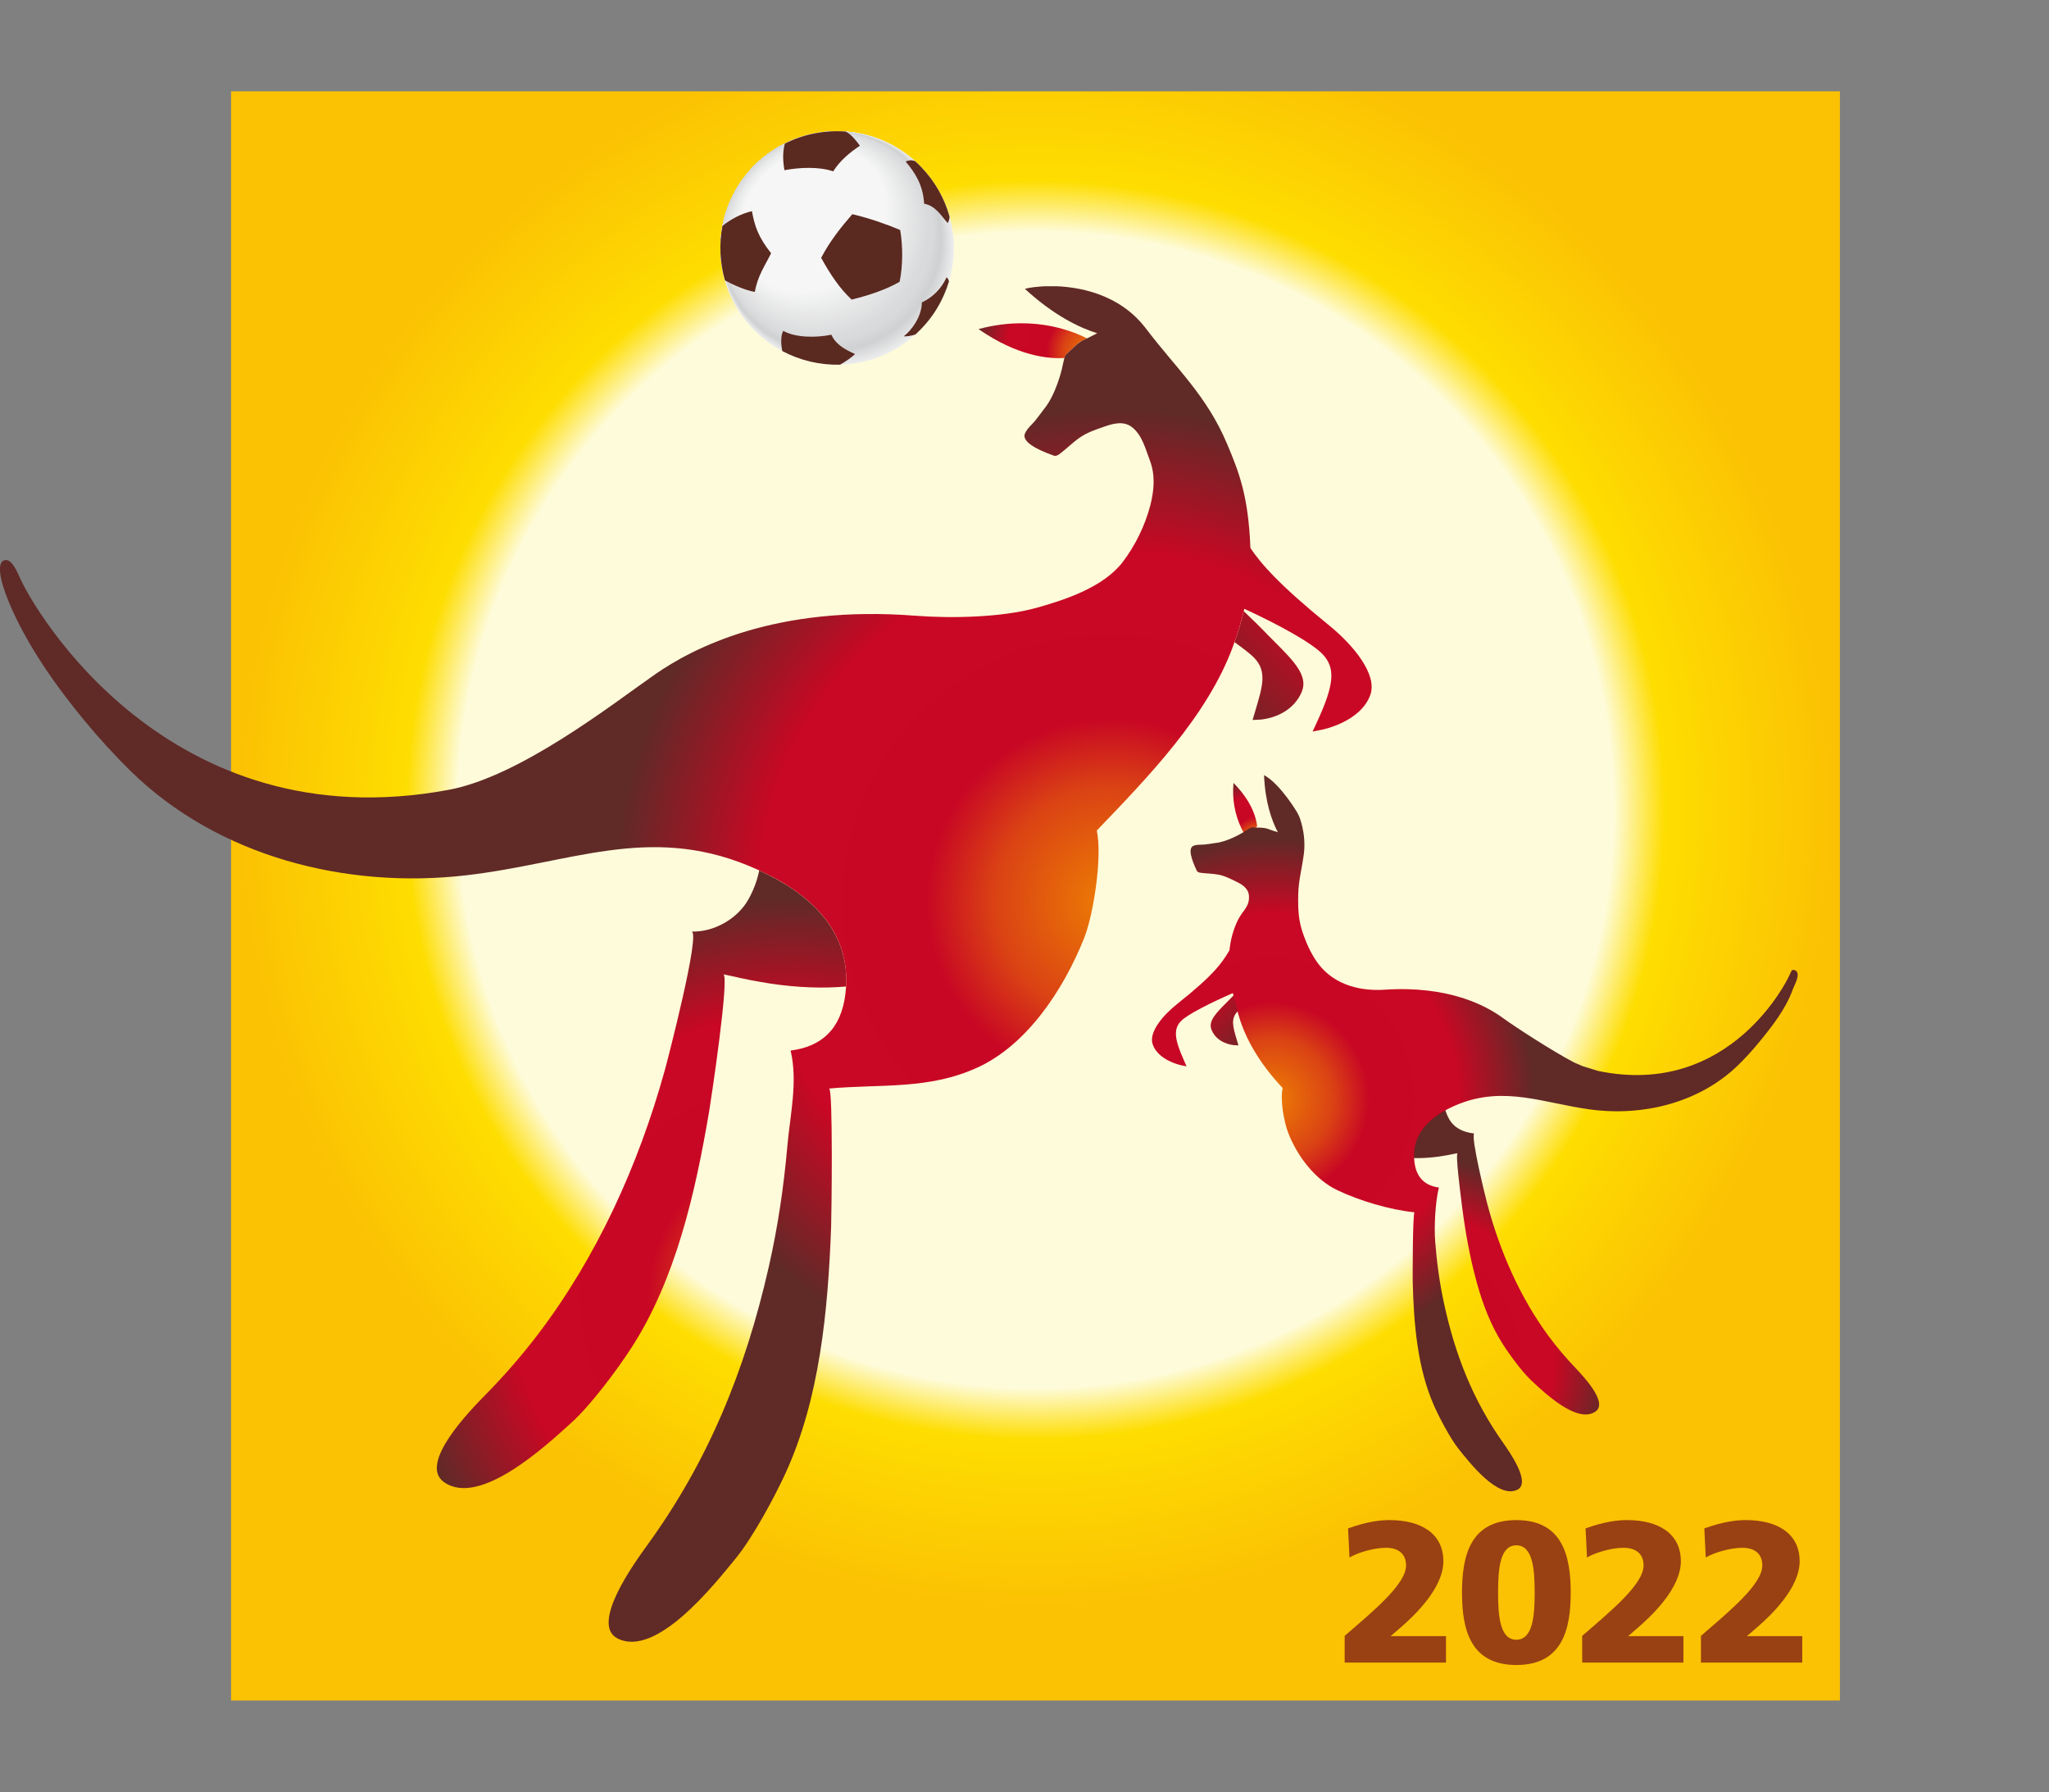 <?xml version="1.0" encoding="UTF-8" standalone="no"?>
<!-- Created with Inkscape (http://www.inkscape.org/) -->

<svg
   xmlns:dc="http://purl.org/dc/elements/1.1/"
   xmlns:cc="http://creativecommons.org/ns#"
   xmlns:rdf="http://www.w3.org/1999/02/22-rdf-syntax-ns#"
   xmlns:svg="http://www.w3.org/2000/svg"
   xmlns="http://www.w3.org/2000/svg"
   xmlns:xlink="http://www.w3.org/1999/xlink"
   xmlns:sodipodi="http://sodipodi.sourceforge.net/DTD/sodipodi-0.dtd"
   xmlns:inkscape="http://www.inkscape.org/namespaces/inkscape"
   version="1.1"
   width="300"
   height="262.32"
   viewBox="0 0 300 262.32"
   id="Layer_1"
   xml:space="preserve"
   sodipodi:docname="Australia 2022 FIFA world cup bid logo.svg"
   inkscape:version="0.92.3 (2405546, 2018-03-11)"><rect x="0" y="0" width="300" height="262.32" fill="#808080" stroke="none"/><sodipodi:namedview
   pagecolor="#ffffff"
   bordercolor="#666666"
   borderopacity="1"
   objecttolerance="10"
   gridtolerance="10"
   guidetolerance="10"
   inkscape:pageopacity="0"
   inkscape:pageshadow="2"
   inkscape:window-width="1920"
   inkscape:window-height="1001"
   id="namedview433"
   showgrid="false"
   inkscape:snap-nodes="false"
   inkscape:zoom="0.78452238"
   inkscape:cx="314.8605"
   inkscape:cy="6.1392099"
   inkscape:window-x="-9"
   inkscape:window-y="-9"
   inkscape:window-maximized="1"
   inkscape:current-layer="Layer_1"
   fit-margin-top="0"
   fit-margin-left="0"
   fit-margin-right="0"
   fit-margin-bottom="0" /><defs
   id="defs775"><linearGradient
     inkscape:collect="always"
     id="linearGradient1094"><stop
       style="stop-color:#fefbda;stop-opacity:1;"
       offset="0"
       id="stop1090" /><stop
       id="stop1098"
       offset="0.721"
       style="stop-color:#fefbda;stop-opacity:1" /><stop
       style="stop-color:#fedd01;stop-opacity:1"
       offset="0.785"
       id="stop1100" /><stop
       style="stop-color:#fbc103;stop-opacity:1"
       offset="1"
       id="stop1092" /></linearGradient><linearGradient
     inkscape:collect="always"
     id="linearGradient2510"><stop
       style="stop-color:#ed7e04;stop-opacity:1;"
       offset="0"
       id="stop2506" /><stop
       id="stop2534"
       offset="0.168"
       style="stop-color:#da4214;stop-opacity:1;" /><stop
       id="stop2514"
       offset="0.267"
       style="stop-color:#c80724;stop-opacity:1" /><stop
       style="stop-color:#c80824;stop-opacity:1"
       offset="0.512"
       id="stop2536" /><stop
       id="stop2538"
       offset="0.717"
       style="stop-color:#602a27;stop-opacity:1" /><stop
       style="stop-color:#602a27;stop-opacity:1"
       offset="1"
       id="stop2508" /></linearGradient><defs
     id="defs479">
			<path
   inkscape:connector-curvature="0"
   d="m 96.954,754.004 c 0.272,0.03 0.579,0.026 0.929,-0.021 0.148,-0.022 0.3,-0.048 0.456,-0.082 l 0.034,-0.006 c -0.062,0.014 0.075,1.058 0.084,1.138 0.089,0.754 0.215,1.513 0.42,2.246 0.15,0.539 0.351,1.066 0.65,1.544 0.185,0.293 0.523,0.758 0.771,0.985 0.325,0.303 1.183,1.124 1.655,0.796 0.342,-0.236 -0.343,-0.945 -0.527,-1.14 -0.242,-0.253 -0.47,-0.522 -0.683,-0.808 -0.742,-1.003 -1.274,-2.204 -1.605,-3.463 -0.036,-0.135 -0.423,-1.69 -0.337,-1.81 -0.294,-0.032 -0.525,-0.148 -0.656,-0.387 -0.064,-0.118 -0.106,-0.241 -0.127,-0.367 -0.574,0.249 -1.102,0.669 -1.064,1.375"
   id="SVGID_25_" />
		</defs><defs
     id="defs593">
			<path
   inkscape:connector-curvature="0"
   d="m 93.057,744.056 c 0.032,0.703 0.199,1.173 0.359,1.475 -0.045,-0.015 -0.089,-0.027 -0.134,-0.042 -0.059,-0.02 -0.117,-0.046 -0.178,-0.06 -0.008,-0.003 -0.015,-0.004 -0.022,-0.004 -0.084,-0.015 -0.17,-0.013 -0.256,-0.017 -0.048,-0.004 -0.091,-0.01 -0.138,0.017 -0.059,0.033 -0.117,0.073 -0.174,0.11 -0.006,0.003 -0.392,0.244 -0.73,0.278 -0.083,0.013 -0.168,0.025 -0.253,0.036 -0.085,0.012 -0.26,-0.008 -0.335,0.052 -0.136,0.108 0.064,0.521 0.117,0.635 0.019,0.039 0.094,0.048 0.094,0.048 0.154,0.021 0.313,0.019 0.465,0.049 0.162,0.029 0.305,0.104 0.447,0.173 0.151,0.071 0.326,0.171 0.345,0.364 0.027,0.285 -0.153,0.389 -0.271,0.614 -0.138,0.268 -0.207,0.549 -0.234,0.815 -0.008,0.014 -0.016,0.025 -0.024,0.038 -0.174,0.283 -0.354,0.577 -1.337,1.356 -0.361,0.287 -0.743,0.732 -0.632,1.046 0.142,0.41 0.7,0.532 0.724,0.54 l 0.156,0.031 -0.065,-0.146 c -0.259,-0.575 -0.277,-0.827 -0.077,-1.033 0.173,-0.174 0.766,-0.471 1.343,-0.723 0.038,0.152 0.072,0.244 0.072,0.244 0.151,0.841 0.632,1.592 1.222,2.222 -0.072,0.31 0.036,0.88 0.142,1.157 0.243,0.628 0.712,1.228 1.284,1.497 0.574,0.271 1.332,0.502 2,0.572 -0.051,-0.007 -0.051,1.639 -0.049,1.798 0.028,1.1 0.121,2.248 0.558,3.231 0.145,0.324 0.419,0.842 0.631,1.11 0.283,0.353 1.022,1.312 1.529,1.063 0.366,-0.18 -0.215,-0.996 -0.372,-1.221 -0.774,-1.094 -1.246,-2.273 -1.54,-3.65 -0.11,-0.517 -0.182,-1.043 -0.222,-1.573 -0.031,-0.401 0.005,-1.039 0.096,-1.402 -0.361,-0.049 -0.591,-0.257 -0.637,-0.678 -0.086,-0.797 0.531,-1.244 1.164,-1.494 1.188,-0.467 2.204,-0.018 3.395,0.144 1.375,0.188 2.848,-0.169 3.859,-1.159 0.19,-0.186 0.37,-0.385 0.537,-0.589 0.334,-0.405 0.696,-0.868 0.874,-1.373 0.039,-0.106 0.22,-0.407 0.063,-0.489 -0.022,-0.013 -0.082,-0.021 -0.097,0.009 l -0.081,0.171 c 0,0 -1.487,3.155 -4.946,2.43 l -0.402,-0.125 -0.228,-0.099 c -0.567,-0.299 -1.53,-0.924 -1.846,-1.155 -0.437,-0.319 -1.409,-0.839 -3.065,-0.729 -0.708,0.046 -1.4,-0.164 -1.798,-0.781 -0.088,-0.138 -0.168,-0.288 -0.232,-0.445 -0.197,-0.47 -0.223,-0.728 -0.213,-1.255 0.007,-0.349 0.102,-0.697 0.146,-1.044 0.068,-0.534 -0.124,-0.982 -0.124,-0.982 l -0.052,-0.1 c 0,0 -0.428,-0.726 -0.853,-0.963"
   id="SVGID_49_" />
		</defs><defs
     id="defs631">
			<path
   inkscape:connector-curvature="0"
   d="m 79.665,747.278 c -0.294,0.52 -0.918,0.853 -1.476,0.831 0.245,0.01 -0.616,3.316 -0.689,3.585 -0.691,2.5 -1.784,4.88 -3.285,6.856 -0.429,0.564 -0.892,1.096 -1.38,1.591 -0.374,0.383 -1.752,1.778 -1.076,2.262 0.929,0.663 2.66,-0.953 3.315,-1.545 0.497,-0.45 1.183,-1.365 1.559,-1.948 1.143,-1.772 1.651,-3.989 2.014,-6.131 0.052,-0.312 0.535,-3.52 0.368,-3.56 0.042,0.008 0.084,0.02 0.126,0.028 l 0.073,0.015 c 0.343,0.08 0.675,0.144 1.005,0.196 0.742,0.112 1.4,0.13 1.985,0.079 0.088,-1.521 -1.025,-2.449 -2.256,-3.014 -0.054,0.26 -0.146,0.512 -0.283,0.755"
   id="SVGID_57_" />
		</defs><defs
     id="defs669">
			<path
   inkscape:connector-curvature="0"
   d="m 92.291,740.596 c 0.196,0.143 0.405,0.297 0.512,0.409 0.336,0.349 0.218,0.738 0.024,1.384 l -0.015,0.052 -0.053,0.176 0.182,-0.009 0.028,-10e-4 c 0.133,-0.012 0.807,-0.102 1.068,-0.723 0.175,-0.416 -0.215,-0.805 -0.708,-1.3 -0.099,-0.097 -0.202,-0.202 -0.307,-0.312 -0.078,-0.08 -0.177,-0.177 -0.286,-0.281 -0.067,-0.064 -0.136,-0.131 -0.205,-0.199 -0.062,0.261 -0.143,0.528 -0.24,0.804"
   id="SVGID_65_" />
		</defs><defs
     id="defs707">
			<path
   inkscape:connector-curvature="0"
   d="m 85.642,732.468 c 1.005,0.696 1.8,0.777 2.23,0.75 0,-0.002 0.001,-0.003 0.001,-0.005 0.02,-0.077 0.071,-0.115 0.123,-0.16 0.094,-0.082 0.178,-0.175 0.279,-0.245 0.01,-0.007 0.018,-0.012 0.026,-0.016 0.05,-0.033 0.104,-0.057 0.158,-0.083 -0.273,-0.14 -0.877,-0.392 -1.702,-0.392 -0.337,0 -0.711,0.042 -1.115,0.151"
   id="SVGID_73_" />
		</defs><defs
     id="defs745">
			<path
   inkscape:connector-curvature="0"
   d="m 86.846,731.423 c 0.752,0.688 1.406,1.005 1.878,1.153 -0.059,0.031 -0.119,0.062 -0.178,0.091 -0.08,0.043 -0.168,0.074 -0.245,0.125 -0.008,0.004 -0.016,0.009 -0.026,0.016 -0.101,0.07 -0.185,0.163 -0.279,0.245 -0.052,0.045 -0.103,0.083 -0.123,0.16 -0.025,0.093 -0.043,0.195 -0.065,0.289 -0.003,0.009 -0.149,0.651 -0.457,1.033 -0.076,0.098 -0.148,0.198 -0.225,0.295 -0.075,0.1 -0.274,0.259 -0.289,0.396 -0.028,0.25 0.6,0.469 0.768,0.53 0.06,0.021 0.147,-0.048 0.147,-0.048 0.178,-0.135 0.34,-0.3 0.524,-0.426 0.194,-0.133 0.415,-0.207 0.633,-0.281 0.229,-0.082 0.51,-0.159 0.729,0.021 0.256,0.21 0.334,0.539 0.457,0.865 0.143,0.378 0.107,0.78 0.006,1.167 -0.137,0.519 -0.388,1.033 -0.713,1.461 -0.499,0.654 -1.499,0.984 -2.24,1.19 -0.9,0.251 -2.215,0.277 -3.135,0.206 -3.648,-0.287 -5.798,0.844 -6.774,1.524 -1.135,0.794 -3.506,2.651 -5.353,2.995 -7.282,1.358 -10.784,-4.671 -11.155,-5.542 -0.178,-0.418 -0.306,-0.438 -0.38,-0.42 -0.195,0.046 -0.15,0.463 0.113,1.094 0.458,1.098 1.206,2.156 1.954,3.063 0.378,0.459 0.784,0.903 1.207,1.319 2.272,2.225 5.601,3.067 8.717,2.705 2.703,-0.314 4.715,-1.317 7.318,-0.252 1.39,0.568 2.737,1.572 2.527,3.324 -0.111,0.928 -0.628,1.379 -1.425,1.479 0.194,0.802 -0.014,1.682 -0.084,2.48 -0.092,1.056 -0.248,2.104 -0.48,3.126 -0.62,2.736 -1.591,5.078 -3.159,7.237 -0.318,0.442 -1.497,2.055 -0.768,2.422 1.001,0.506 2.497,-1.384 3.068,-2.082 0.43,-0.526 0.988,-1.551 1.283,-2.191 0.898,-1.949 1.112,-4.235 1.193,-6.423 0.011,-0.317 0.052,-3.593 -0.053,-3.583 1.335,-0.122 2.582,0.038 3.857,-0.547 1.265,-0.581 2.214,-1.979 2.766,-3.358 0.243,-0.608 0.477,-2.113 0.329,-2.794 1.317,-1.374 2.867,-2.961 3.536,-4.779 0.124,-0.339 0.222,-0.663 0.295,-0.978 0.842,0.388 1.734,0.868 2.032,1.178 0.342,0.36 0.307,0.792 -0.151,1.775 l -0.107,0.234 0.252,-0.05 c 0.041,-0.009 0.994,-0.208 1.245,-0.899 0.195,-0.532 -0.447,-1.3 -1.057,-1.797 -1.304,-1.059 -1.773,-1.6 -2.056,-2.019 -0.053,-1.365 -0.299,-1.972 -0.601,-2.692 -0.529,-1.265 -1.326,-1.97 -2.11,-3.004 -0.693,-0.915 -1.778,-1.104 -2.486,-1.104 -0.324,0.003 -0.568,0.043 -0.66,0.071"
   id="SVGID_81_" />
		</defs><radialGradient
     inkscape:collect="always"
     xlink:href="#linearGradient2510"
     id="radialGradient2512"
     cx="1.126"
     cy="12.175"
     fx="1.126"
     fy="12.175"
     r="17.927"
     gradientTransform="matrix(1,0,0,0.993,32.715,14.231)"
     gradientUnits="userSpaceOnUse" /><radialGradient
     inkscape:collect="always"
     xlink:href="#linearGradient2510"
     id="radialGradient2543"
     gradientUnits="userSpaceOnUse"
     gradientTransform="matrix(0.53,0,0,0.526,-38.626,25.051)"
     cx="1.126"
     cy="12.175"
     fx="1.126"
     fy="12.175"
     r="17.927" /><clipPath
     clipPathUnits="userSpaceOnUse"
     id="clipPath2549"><use
       xlink:href="#SVGID_81_"
       height="842"
       width="595.22"
       y="0"
       x="0"
       style="overflow:visible"
       id="use2551"
       transform="translate(-55.231,-721.006)" /></clipPath><radialGradient
     inkscape:collect="always"
     xlink:href="#linearGradient2510"
     id="radialGradient2556"
     gradientUnits="userSpaceOnUse"
     gradientTransform="matrix(0.801,-0.106,0.106,0.796,40.48,3.785)"
     cx="1.126"
     cy="12.175"
     fx="1.126"
     fy="12.175"
     r="17.927" /><clipPath
     clipPathUnits="userSpaceOnUse"
     id="clipPath2558"><use
       xlink:href="#SVGID_57_"
       height="842"
       width="595.22"
       y="0"
       x="0"
       style="overflow:visible"
       id="use2560"
       transform="rotate(-37.562,-1032.507,441.711)" /></clipPath><radialGradient
     inkscape:collect="always"
     xlink:href="#linearGradient2510"
     id="radialGradient2569"
     gradientUnits="userSpaceOnUse"
     gradientTransform="matrix(0.236,0,0,0.234,33.043,9.218)"
     cx="1.126"
     cy="12.175"
     fx="1.126"
     fy="12.175"
     r="17.927" /><clipPath
     clipPathUnits="userSpaceOnUse"
     id="clipPath2571"><use
       xlink:href="#SVGID_73_"
       height="842"
       width="595.22"
       y="0"
       x="0"
       style="overflow:visible"
       id="use2573"
       transform="translate(-55.231,-721.006)" /></clipPath><radialGradient
     inkscape:collect="always"
     xlink:href="#linearGradient2510"
     id="radialGradient1109"
     gradientUnits="userSpaceOnUse"
     gradientTransform="matrix(1,0,0,0.993,44.553,0.841)"
     cx="1.126"
     cy="12.175"
     fx="1.126"
     fy="12.175"
     r="17.927" /><clipPath
     clipPathUnits="userSpaceOnUse"
     id="clipPath1111"><use
       xlink:href="#SVGID_65_"
       height="842"
       width="595.22"
       y="0"
       x="0"
       style="overflow:visible"
       id="use1113"
       transform="translate(-55.231,-721.006)" /></clipPath><radialGradient
     inkscape:collect="always"
     xlink:href="#linearGradient2510"
     id="radialGradient1151"
     gradientUnits="userSpaceOnUse"
     gradientTransform="matrix(0.406,0,0,0.403,-9.994,50.774)"
     cx="1.126"
     cy="12.175"
     fx="1.126"
     fy="12.175"
     r="17.927" /><clipPath
     clipPathUnits="userSpaceOnUse"
     id="clipPath1153"><use
       xlink:href="#SVGID_49_"
       height="842"
       width="595.22"
       y="0"
       x="0"
       style="overflow:visible"
       id="use1155"
       transform="matrix(-1,0,0,1,55.231,-721.006)" /></clipPath><clipPath
     clipPathUnits="userSpaceOnUse"
     id="clipPath1106"><use
       xlink:href="#SVGID_25_"
       height="842"
       width="595.22"
       y="0"
       x="0"
       style="overflow:visible"
       id="use1108"
       transform="matrix(-0.79,0.613,0.613,0.79,-398.137,-603.645)" /></clipPath><radialGradient
     inkscape:collect="always"
     xlink:href="#linearGradient2510"
     id="radialGradient1084"
     gradientUnits="userSpaceOnUse"
     gradientTransform="matrix(1,0,0,0.993,44.553,0.841)"
     cx="1.126"
     cy="12.175"
     fx="1.126"
     fy="12.175"
     r="17.927" /><radialGradient
     inkscape:collect="always"
     xlink:href="#linearGradient2510"
     id="radialGradient1086"
     gradientUnits="userSpaceOnUse"
     gradientTransform="matrix(0.236,0,0,0.234,33.043,9.218)"
     cx="1.126"
     cy="12.175"
     fx="1.126"
     fy="12.175"
     r="17.927" /><radialGradient
     inkscape:collect="always"
     xlink:href="#linearGradient1094"
     id="radialGradient1096"
     cx="-15.163"
     cy="14.004"
     fx="-15.163"
     fy="14.004"
     r="20.89"
     gradientUnits="userSpaceOnUse"
     gradientTransform="matrix(0.996,0,0,0.996,46.996,9.999)" /><radialGradient
     inkscape:collect="always"
     xlink:href="#linearGradient1094"
     id="radialGradient1249"
     gradientUnits="userSpaceOnUse"
     gradientTransform="matrix(0.996,0,0,0.996,46.996,9.999)"
     cx="-15.163"
     cy="14.004"
     fx="-15.163"
     fy="14.004"
     r="20.89" /></defs>































































































































































































			
		
		
		
			
		
			
		
			
		
			
		<g
   id="g1247"
   transform="matrix(5.638,0,0,5.638,-28.192,-16.449)"><rect
     y="5.289"
     x="11.001"
     height="41.78"
     width="41.78"
     id="rect1088"
     style="opacity:1;fill:url(#radialGradient1249);fill-opacity:1;fill-rule:evenodd;stroke:none;stroke-width:2.137;stroke-linecap:square;stroke-linejoin:miter;stroke-miterlimit:4;stroke-dasharray:none;stroke-dashoffset:0;stroke-opacity:1" /><path
     style="fill:#994112"
     id="path209"
     d="m 39.92,45.391 c 0.74,-0.641 1.594,-1.338 1.594,-1.829 0,-0.321 -0.225,-0.458 -0.516,-0.458 -0.313,0 -0.73,0.12 -0.953,0.252 l -0.037,-0.755 c 0.521,-0.189 0.865,-0.216 1.078,-0.216 0.813,0 1.397,0.345 1.397,1.069 0,0.707 -0.766,1.421 -1.109,1.719 l -0.261,0.225 h 1.438 v 0.686 h -2.631"
     inkscape:connector-curvature="0" /><path
     style="fill:#994112"
     id="path211"
     d="m 42.967,44.267 c 0,-0.944 0.208,-1.882 1.411,-1.882 1.204,0 1.412,0.938 1.412,1.882 0,0.941 -0.208,1.88 -1.412,1.88 -1.203,0 -1.411,-0.938 -1.411,-1.88 m 1.887,0 c 0,-0.58 -0.039,-1.227 -0.476,-1.227 -0.437,0 -0.474,0.646 -0.474,1.227 0,0.576 0.037,1.224 0.474,1.224 0.437,0 0.476,-0.647 0.476,-1.224"
     inkscape:connector-curvature="0" /><path
     style="fill:#994112"
     id="path213"
     d="m 46.088,45.391 c 0.74,-0.641 1.594,-1.338 1.594,-1.829 0,-0.321 -0.225,-0.458 -0.515,-0.458 -0.313,0 -0.73,0.12 -0.954,0.252 l -0.037,-0.755 c 0.521,-0.189 0.865,-0.216 1.079,-0.216 0.812,0 1.395,0.345 1.395,1.069 0,0.707 -0.766,1.421 -1.109,1.719 l -0.26,0.225 h 1.436 v 0.686 h -2.629"
     inkscape:connector-curvature="0" /><path
     style="fill:#994112"
     id="path215"
     d="m 49.172,45.391 c 0.74,-0.641 1.594,-1.338 1.594,-1.829 0,-0.321 -0.224,-0.458 -0.516,-0.458 -0.312,0 -0.728,0.12 -0.953,0.252 l -0.037,-0.755 c 0.522,-0.189 0.865,-0.216 1.08,-0.216 0.811,0 1.395,0.345 1.395,1.069 0,0.707 -0.765,1.421 -1.109,1.719 l -0.261,0.225 h 1.438 v 0.686 h -2.631"
     inkscape:connector-curvature="0" /><g
     id="g2493"><path
       inkscape:connector-curvature="0"
       d="m 28.931,7.263 c 1.157,1.213 1.113,3.129 -0.099,4.284 -1.21,1.158 -3.128,1.114 -4.285,-0.099 -1.157,-1.211 -1.113,-3.126 0.099,-4.285 1.211,-1.156 3.13,-1.111 4.285,0.1"
       id="path219"
       style="fill:#eceded" /><path
       inkscape:connector-curvature="0"
       d="m 28.925,7.261 c 1.154,1.21 1.11,3.123 -0.1,4.277 -1.209,1.158 -3.125,1.115 -4.279,-0.097 -1.155,-1.208 -1.11,-3.121 0.1,-4.278 1.21,-1.155 3.126,-1.111 4.279,0.098"
       id="path221"
       style="fill:#ececed" /><path
       inkscape:connector-curvature="0"
       d="m 28.919,7.259 c 1.152,1.207 1.107,3.118 -0.102,4.271 -1.207,1.156 -3.12,1.114 -4.273,-0.095 -1.152,-1.206 -1.106,-3.116 0.102,-4.271 1.209,-1.154 3.123,-1.112 4.273,0.095"
       id="path223"
       style="fill:#ebebec" /><path
       inkscape:connector-curvature="0"
       d="m 28.912,7.257 c 1.15,1.205 1.104,3.113 -0.103,4.266 -1.206,1.154 -3.117,1.112 -4.267,-0.094 -1.15,-1.203 -1.103,-3.11 0.104,-4.266 1.207,-1.152 3.118,-1.11 4.266,0.094"
       id="path225"
       style="fill:#eaebeb" /><path
       inkscape:connector-curvature="0"
       d="m 28.906,7.255 c 1.148,1.203 1.101,3.108 -0.105,4.258 -1.204,1.154 -3.112,1.114 -4.26,-0.091 -1.148,-1.201 -1.101,-3.105 0.105,-4.259 1.207,-1.151 3.114,-1.11 4.26,0.092"
       id="path227"
       style="fill:#eaeaeb" /><path
       inkscape:connector-curvature="0"
       d="m 28.899,7.253 c 1.146,1.201 1.098,3.104 -0.106,4.252 -1.203,1.152 -3.108,1.112 -4.254,-0.089 -1.146,-1.2 -1.098,-3.101 0.106,-4.252 1.205,-1.15 3.11,-1.11 4.254,0.089"
       id="path229"
       style="fill:#e9e9ea" /><path
       inkscape:connector-curvature="0"
       d="m 28.893,7.251 c 1.143,1.199 1.095,3.097 -0.108,4.246 -1.202,1.151 -3.104,1.112 -4.247,-0.088 -1.144,-1.197 -1.095,-3.096 0.108,-4.246 1.203,-1.148 3.105,-1.109 4.247,0.088"
       id="path231"
       style="fill:#e8e9e9" /><path
       inkscape:connector-curvature="0"
       d="m 28.887,7.249 c 1.141,1.196 1.092,3.093 -0.11,4.239 -1.2,1.149 -3.099,1.112 -4.24,-0.085 -1.142,-1.195 -1.093,-3.091 0.109,-4.24 1.202,-1.147 3.101,-1.108 4.241,0.086"
       id="path233"
       style="fill:#e7e8e9" /><path
       inkscape:connector-curvature="0"
       d="m 28.88,7.247 c 1.139,1.194 1.089,3.087 -0.111,4.233 -1.199,1.148 -3.096,1.11 -4.235,-0.084 -1.139,-1.192 -1.089,-3.085 0.111,-4.233 1.201,-1.146 3.098,-1.108 4.235,0.084"
       id="path235"
       style="fill:#e7e7e8" /><path
       inkscape:connector-curvature="0"
       d="m 28.874,7.246 c 1.137,1.191 1.086,3.082 -0.113,4.226 -1.198,1.147 -3.091,1.111 -4.228,-0.081 -1.137,-1.19 -1.086,-3.08 0.113,-4.227 1.2,-1.146 3.093,-1.109 4.228,0.082"
       id="path237"
       style="fill:#e6e6e7" /><path
       inkscape:connector-curvature="0"
       d="m 28.868,7.244 c 1.135,1.189 1.084,3.076 -0.114,4.219 -1.197,1.147 -3.087,1.111 -4.222,-0.08 -1.135,-1.187 -1.084,-3.073 0.114,-4.22 1.199,-1.143 3.089,-1.107 4.222,0.081"
       id="path239"
       style="fill:#e5e6e7" /><path
       inkscape:connector-curvature="0"
       d="m 28.861,7.242 c 1.132,1.187 1.081,3.072 -0.116,4.213 -1.195,1.146 -3.083,1.11 -4.215,-0.078 -1.133,-1.186 -1.081,-3.069 0.116,-4.214 1.197,-1.142 3.084,-1.107 4.215,0.079"
       id="path241"
       style="fill:#e4e5e6" /><path
       inkscape:connector-curvature="0"
       d="m 28.855,7.24 c 1.13,1.185 1.078,3.065 -0.118,4.207 -1.193,1.143 -3.078,1.108 -4.209,-0.077 -1.13,-1.183 -1.078,-3.064 0.118,-4.207 1.195,-1.14 3.08,-1.107 4.209,0.077"
       id="path243"
       style="fill:#e4e4e5" /><path
       inkscape:connector-curvature="0"
       d="m 28.849,7.238 c 1.128,1.182 1.075,3.061 -0.119,4.2 -1.192,1.143 -3.074,1.108 -4.203,-0.074 -1.128,-1.181 -1.074,-3.06 0.119,-4.201 1.195,-1.139 3.077,-1.106 4.203,0.075"
       id="path245"
       style="fill:#e3e4e4" /><path
       inkscape:connector-curvature="0"
       d="m 28.842,7.236 c 1.126,1.18 1.072,3.056 -0.121,4.193 -1.191,1.142 -3.07,1.109 -4.196,-0.072 -1.126,-1.179 -1.072,-3.055 0.121,-4.194 1.193,-1.138 3.072,-1.106 4.196,0.073"
       id="path247"
       style="fill:#e2e3e4" /><path
       inkscape:connector-curvature="0"
       d="m 28.836,7.234 c 1.123,1.178 1.069,3.051 -0.122,4.188 -1.19,1.141 -3.066,1.108 -4.19,-0.07 -1.124,-1.177 -1.069,-3.05 0.122,-4.188 1.192,-1.138 3.068,-1.106 4.19,0.07"
       id="path249"
       style="fill:#e1e2e3" /><path
       inkscape:connector-curvature="0"
       d="m 28.83,7.232 c 1.121,1.176 1.066,3.046 -0.124,4.181 -1.188,1.139 -3.062,1.108 -4.183,-0.068 -1.122,-1.174 -1.067,-3.044 0.123,-4.182 1.191,-1.136 3.064,-1.105 4.184,0.069"
       id="path251"
       style="fill:#e1e1e2" /><path
       inkscape:connector-curvature="0"
       d="m 28.823,7.231 c 1.119,1.173 1.063,3.04 -0.125,4.174 -1.188,1.137 -3.058,1.106 -4.177,-0.067 -1.12,-1.172 -1.064,-3.039 0.125,-4.175 1.189,-1.134 3.059,-1.105 4.177,0.068"
       id="path253"
       style="fill:#e0e1e2" /><path
       inkscape:connector-curvature="0"
       d="m 28.817,7.229 c 1.117,1.17 1.06,3.034 -0.127,4.168 -1.186,1.136 -3.053,1.106 -4.171,-0.065 -1.117,-1.17 -1.06,-3.034 0.127,-4.169 1.188,-1.133 3.055,-1.104 4.171,0.066"
       id="path255"
       style="fill:#dfe0e1" /><path
       inkscape:connector-curvature="0"
       d="m 28.81,7.227 c 1.115,1.168 1.057,3.029 -0.128,4.16 -1.185,1.136 -3.05,1.107 -4.165,-0.063 -1.115,-1.167 -1.057,-3.028 0.128,-4.162 1.187,-1.131 3.052,-1.103 4.165,0.065"
       id="path257"
       style="fill:#dedfe0" /><path
       inkscape:connector-curvature="0"
       d="m 28.804,7.225 c 1.113,1.166 1.055,3.024 -0.13,4.154 -1.183,1.133 -3.045,1.106 -4.158,-0.061 -1.113,-1.165 -1.055,-3.023 0.13,-4.156 1.185,-1.13 3.047,-1.102 4.158,0.063"
       id="path259"
       style="fill:#dededf" /><path
       inkscape:connector-curvature="0"
       d="m 28.798,7.223 c 1.11,1.164 1.051,3.021 -0.132,4.149 -1.182,1.132 -3.041,1.105 -4.151,-0.06 -1.111,-1.162 -1.052,-3.019 0.131,-4.149 1.184,-1.129 3.043,-1.103 4.152,0.06"
       id="path261"
       style="fill:#dddedf" /><path
       inkscape:connector-curvature="0"
       d="m 28.791,7.221 c 1.108,1.162 1.049,3.016 -0.133,4.143 -1.181,1.131 -3.037,1.105 -4.145,-0.058 -1.109,-1.159 -1.049,-3.013 0.132,-4.142 1.183,-1.129 3.039,-1.103 4.146,0.057"
       id="path263"
       style="fill:#dcddde" /><path
       inkscape:connector-curvature="0"
       d="m 28.785,7.219 c 1.106,1.16 1.046,3.011 -0.135,4.137 -1.179,1.13 -3.033,1.104 -4.139,-0.057 -1.106,-1.156 -1.046,-3.007 0.135,-4.136 1.181,-1.127 3.034,-1.102 4.139,0.056"
       id="path265"
       style="fill:#dcdcdd" /><path
       inkscape:connector-curvature="0"
       d="m 28.779,7.218 c 1.104,1.156 1.043,3.004 -0.136,4.129 -1.178,1.129 -3.029,1.104 -4.133,-0.054 -1.104,-1.155 -1.043,-3.003 0.136,-4.13 1.18,-1.126 3.03,-1.102 4.133,0.055"
       id="path267"
       style="fill:#dbdcdd" /><path
       inkscape:connector-curvature="0"
       d="m 28.772,7.216 c 1.102,1.154 1.04,2.999 -0.138,4.122 -1.177,1.127 -3.025,1.104 -4.126,-0.052 -1.102,-1.153 -1.041,-2.997 0.138,-4.123 1.178,-1.124 3.025,-1.101 4.126,0.053"
       id="path269"
       style="fill:#dadbdc" /><path
       inkscape:connector-curvature="0"
       d="m 28.766,7.214 c 1.099,1.152 1.037,2.994 -0.139,4.116 -1.176,1.126 -3.021,1.104 -4.12,-0.05 -1.1,-1.151 -1.037,-2.992 0.139,-4.117 1.177,-1.123 3.022,-1.101 4.12,0.051"
       id="path271"
       style="fill:#d9dadb" /><path
       inkscape:connector-curvature="0"
       d="m 28.76,7.212 c 1.098,1.15 1.034,2.989 -0.141,4.11 -1.174,1.124 -3.016,1.103 -4.113,-0.049 -1.098,-1.148 -1.035,-2.987 0.14,-4.11 1.176,-1.122 3.018,-1.1 4.114,0.049"
       id="path273"
       style="fill:#d8d9da" /><path
       inkscape:connector-curvature="0"
       d="m 28.753,7.21 c 1.095,1.148 1.031,2.984 -0.143,4.104 -1.172,1.124 -3.012,1.103 -4.107,-0.046 -1.095,-1.146 -1.031,-2.982 0.143,-4.104 1.174,-1.122 3.013,-1.101 4.107,0.046"
       id="path275"
       style="fill:#d8d9da" /><path
       inkscape:connector-curvature="0"
       d="m 28.747,7.208 c 1.093,1.146 1.029,2.979 -0.144,4.097 -1.171,1.122 -3.008,1.103 -4.101,-0.045 -1.093,-1.143 -1.028,-2.976 0.144,-4.096 1.173,-1.12 3.009,-1.101 4.101,0.044"
       id="path277"
       style="fill:#d7d8d9" /><path
       inkscape:connector-curvature="0"
       d="m 28.741,7.206 c 1.091,1.144 1.025,2.974 -0.146,4.091 -1.17,1.121 -3.003,1.102 -4.094,-0.043 -1.091,-1.141 -1.026,-2.971 0.145,-4.091 1.172,-1.118 3.005,-1.099 4.095,0.043"
       id="path279"
       style="fill:#d6d7d8" /><path
       inkscape:connector-curvature="0"
       d="m 28.734,7.204 c 1.089,1.141 1.023,2.969 -0.147,4.084 -1.169,1.12 -3,1.103 -4.088,-0.04 -1.089,-1.14 -1.023,-2.966 0.147,-4.085 1.17,-1.117 3.001,-1.099 4.088,0.041"
       id="path281"
       style="fill:#d6d6d8" /><path
       inkscape:connector-curvature="0"
       d="m 28.728,7.203 c 1.086,1.138 1.02,2.962 -0.149,4.077 -1.167,1.119 -2.995,1.101 -4.081,-0.039 -1.087,-1.137 -1.02,-2.961 0.148,-4.077 1.169,-1.117 2.997,-1.099 4.082,0.039"
       id="path283"
       style="fill:#d5d6d7" /><path
       inkscape:connector-curvature="0"
       d="m 28.721,7.201 c 1.084,1.136 1.017,2.957 -0.15,4.071 -1.166,1.116 -2.991,1.1 -4.076,-0.037 -1.084,-1.135 -1.017,-2.956 0.151,-4.072 1.167,-1.115 2.992,-1.098 4.075,0.038"
       id="path285"
       style="fill:#d4d5d6" /><path
       inkscape:connector-curvature="0"
       d="m 28.715,7.199 c 1.082,1.133 1.014,2.953 -0.152,4.063 -1.165,1.116 -2.987,1.102 -4.068,-0.034 -1.083,-1.133 -1.015,-2.95 0.151,-4.065 1.166,-1.113 2.988,-1.097 4.069,0.036"
       id="path287"
       style="fill:#d3d4d5" /><path
       inkscape:connector-curvature="0"
       d="m 28.709,7.197 c 1.08,1.131 1.011,2.948 -0.154,4.058 -1.163,1.115 -2.982,1.101 -4.062,-0.033 -1.08,-1.13 -1.011,-2.945 0.153,-4.058 1.165,-1.113 2.984,-1.098 4.063,0.033"
       id="path289"
       style="fill:#d2d3d5" /><path
       inkscape:connector-curvature="0"
       d="m 28.702,7.195 c 1.077,1.129 1.008,2.941 -0.155,4.052 -1.162,1.113 -2.979,1.099 -4.056,-0.031 -1.078,-1.128 -1.009,-2.94 0.155,-4.053 1.163,-1.111 2.98,-1.097 4.056,0.032"
       id="path291"
       style="fill:#d2d3d4" /><path
       inkscape:connector-curvature="0"
       d="m 28.696,7.193 c 1.075,1.127 1.005,2.937 -0.157,4.045 -1.16,1.112 -2.974,1.099 -4.049,-0.029 -1.076,-1.125 -1.006,-2.936 0.156,-4.046 1.162,-1.11 2.976,-1.096 4.05,0.03"
       id="path293"
       style="fill:#d1d2d3" /><path
       inkscape:connector-curvature="0"
       d="m 28.69,7.191 c 1.073,1.125 1.002,2.932 -0.158,4.039 -1.16,1.11 -2.971,1.099 -4.043,-0.027 -1.074,-1.124 -1.003,-2.931 0.157,-4.039 1.161,-1.109 2.972,-1.097 4.044,0.027"
       id="path295"
       style="fill:#d0d1d3" /><path
       inkscape:connector-curvature="0"
       d="m 28.683,7.189 c 1.071,1.123 0.999,2.927 -0.16,4.032 -1.158,1.109 -2.966,1.099 -4.037,-0.025 -1.071,-1.121 -1,-2.925 0.16,-4.033 1.159,-1.107 2.967,-1.096 4.037,0.026"
       id="path297"
       style="fill:#cfd1d2" /><path
       inkscape:connector-curvature="0"
       d="m 28.673,7.188 c 1.065,1.116 0.991,2.913 -0.164,4.015 -1.155,1.107 -2.956,1.098 -4.02,-0.02 -1.066,-1.114 -0.992,-2.91 0.164,-4.016 1.156,-1.103 2.956,-1.094 4.02,0.021"
       id="path299"
       style="fill:#d0d1d3" /><path
       inkscape:connector-curvature="0"
       d="m 28.663,7.188 c 1.059,1.108 0.983,2.897 -0.169,3.997 -1.151,1.104 -2.944,1.097 -4.003,-0.015 -1.059,-1.107 -0.984,-2.896 0.169,-3.998 1.153,-1.1 2.945,-1.093 4.003,0.016"
       id="path301"
       style="fill:#d1d2d3" /><path
       inkscape:connector-curvature="0"
       d="m 28.652,7.187 c 1.053,1.103 0.975,2.885 -0.174,3.979 -1.148,1.101 -2.933,1.096 -3.986,-0.009 -1.053,-1.103 -0.975,-2.883 0.174,-3.981 1.149,-1.096 2.934,-1.092 3.986,0.011"
       id="path303"
       style="fill:#d2d3d4" /><path
       inkscape:connector-curvature="0"
       d="m 28.642,7.186 c 1.047,1.097 0.967,2.871 -0.179,3.963 -1.144,1.097 -2.922,1.095 -3.968,-0.003 -1.048,-1.097 -0.967,-2.869 0.178,-3.964 1.146,-1.094 2.923,-1.093 3.969,0.004"
       id="path305"
       style="fill:#d2d3d4" /><path
       inkscape:connector-curvature="0"
       d="m 28.632,7.185 c 1.041,1.091 0.958,2.856 -0.183,3.945 -1.141,1.094 -2.911,1.095 -3.952,0.002 -1.041,-1.089 -0.959,-2.854 0.183,-3.945 1.142,-1.092 2.912,-1.092 3.952,-0.002"
       id="path307"
       style="fill:#d3d4d5" /><path
       inkscape:connector-curvature="0"
       d="m 28.621,7.184 c 1.035,1.085 0.95,2.843 -0.188,3.929 -1.138,1.09 -2.9,1.093 -3.934,0.007 -1.036,-1.082 -0.951,-2.841 0.187,-3.928 1.139,-1.089 2.901,-1.091 3.935,-0.008"
       id="path309"
       style="fill:#d4d5d6" /><path
       inkscape:connector-curvature="0"
       d="m 28.611,7.184 c 1.029,1.077 0.942,2.828 -0.193,3.91 -1.134,1.088 -2.889,1.093 -3.917,0.014 -1.029,-1.077 -0.943,-2.827 0.192,-3.912 1.136,-1.085 2.89,-1.09 3.918,-0.012"
       id="path311"
       style="fill:#d4d5d6" /><path
       inkscape:connector-curvature="0"
       d="m 28.601,7.183 c 1.023,1.071 0.934,2.814 -0.197,3.894 -1.131,1.083 -2.878,1.091 -3.9,0.018 -1.024,-1.069 -0.936,-2.813 0.196,-3.894 1.133,-1.082 2.879,-1.089 3.901,-0.018"
       id="path313"
       style="fill:#d5d6d7" /><path
       inkscape:connector-curvature="0"
       d="m 28.591,7.182 c 1.017,1.064 0.926,2.801 -0.202,3.877 -1.127,1.079 -2.867,1.09 -3.883,0.023 -1.018,-1.063 -0.927,-2.799 0.201,-3.877 1.129,-1.078 2.868,-1.088 3.884,-0.023"
       id="path315"
       style="fill:#d6d7d8" /><path
       inkscape:connector-curvature="0"
       d="m 28.58,7.181 c 1.011,1.06 0.918,2.787 -0.207,3.86 -1.124,1.076 -2.856,1.089 -3.866,0.029 -1.011,-1.058 -0.918,-2.785 0.206,-3.859 1.126,-1.076 2.857,-1.088 3.867,-0.03"
       id="path317"
       style="fill:#d7d7d9" /><path
       inkscape:connector-curvature="0"
       d="m 28.57,7.181 c 1.005,1.053 0.91,2.772 -0.212,3.843 -1.12,1.072 -2.845,1.089 -3.848,0.035 -1.006,-1.053 -0.911,-2.771 0.211,-3.844 1.121,-1.072 2.845,-1.087 3.849,-0.034"
       id="path319"
       style="fill:#d7d8d9" /><path
       inkscape:connector-curvature="0"
       d="m 28.56,7.18 c 0.999,1.047 0.902,2.759 -0.216,3.825 -1.117,1.07 -2.834,1.088 -3.832,0.04 -0.999,-1.045 -0.902,-2.757 0.216,-3.825 1.118,-1.068 2.834,-1.087 3.832,-0.04"
       id="path321"
       style="fill:#d8d9da" /><path
       inkscape:connector-curvature="0"
       d="m 28.55,7.179 c 0.993,1.04 0.894,2.745 -0.221,3.809 -1.114,1.065 -2.823,1.087 -3.815,0.046 -0.993,-1.039 -0.893,-2.743 0.221,-3.808 1.115,-1.068 2.823,-1.087 3.815,-0.047"
       id="path323"
       style="fill:#d8d9da" /><path
       inkscape:connector-curvature="0"
       d="m 28.539,7.178 c 0.987,1.034 0.885,2.731 -0.226,3.791 -1.11,1.063 -2.811,1.086 -3.797,0.052 -0.987,-1.032 -0.886,-2.729 0.225,-3.791 1.111,-1.063 2.812,-1.086 3.798,-0.052"
       id="path325"
       style="fill:#d9dadb" /><path
       inkscape:connector-curvature="0"
       d="m 27.905,7.144 c 0.789,0.825 0.671,2.218 -0.261,3.105 -0.931,0.894 -2.328,0.946 -3.115,0.118 -0.789,-0.824 -0.672,-2.216 0.26,-3.106 0.932,-0.891 2.328,-0.943 3.116,-0.117"
       id="path327"
       style="fill:#ebebec" /><path
       inkscape:connector-curvature="0"
       d="m 27.927,7.143 c 0.797,0.834 0.68,2.238 -0.26,3.134 -0.938,0.899 -2.347,0.951 -3.143,0.116 -0.797,-0.834 -0.68,-2.238 0.258,-3.136 0.94,-0.898 2.349,-0.949 3.145,-0.114"
       id="path329"
       style="fill:#eaeaeb" /><path
       inkscape:connector-curvature="0"
       d="m 27.95,7.142 c 0.805,0.843 0.689,2.26 -0.258,3.161 -0.946,0.907 -2.368,0.958 -3.171,0.113 -0.807,-0.842 -0.69,-2.259 0.256,-3.163 0.947,-0.906 2.368,-0.955 3.173,-0.111"
       id="path331"
       style="fill:#e9eaea" /><path
       inkscape:connector-curvature="0"
       d="m 27.972,7.14 c 0.813,0.852 0.698,2.281 -0.257,3.191 -0.953,0.913 -2.388,0.963 -3.199,0.109 -0.815,-0.851 -0.699,-2.28 0.254,-3.191 0.955,-0.913 2.389,-0.96 3.202,-0.109"
       id="path333"
       style="fill:#e8e9ea" /><path
       inkscape:connector-curvature="0"
       d="m 27.995,7.139 c 0.822,0.86 0.707,2.304 -0.255,3.221 -0.961,0.921 -2.408,0.969 -3.229,0.106 -0.822,-0.858 -0.707,-2.302 0.254,-3.22 0.962,-0.921 2.409,-0.967 3.23,-0.107"
       id="path335"
       style="fill:#e8e8e9" /><path
       inkscape:connector-curvature="0"
       d="m 28.017,7.138 c 0.831,0.869 0.716,2.324 -0.254,3.248 -0.968,0.929 -2.428,0.976 -3.256,0.104 -0.831,-0.868 -0.717,-2.323 0.252,-3.248 0.97,-0.928 2.429,-0.974 3.258,-0.104"
       id="path337"
       style="fill:#e7e8e8" /><path
       inkscape:connector-curvature="0"
       d="m 28.039,7.136 c 0.839,0.878 0.725,2.347 -0.252,3.277 -0.976,0.935 -2.449,0.981 -3.285,0.103 -0.839,-0.878 -0.726,-2.346 0.25,-3.277 0.978,-0.937 2.449,-0.981 3.287,-0.103"
       id="path339"
       style="fill:#e6e7e7" /><path
       inkscape:connector-curvature="0"
       d="m 28.062,7.135 c 0.847,0.887 0.734,2.367 -0.251,3.306 -0.983,0.942 -2.468,0.986 -3.313,0.099 -0.848,-0.885 -0.735,-2.366 0.249,-3.305 0.985,-0.944 2.469,-0.987 3.315,-0.1"
       id="path341"
       style="fill:#e6e6e7" /><path
       inkscape:connector-curvature="0"
       d="m 28.085,7.134 c 0.855,0.896 0.743,2.389 -0.249,3.334 -0.991,0.949 -2.489,0.992 -3.342,0.096 -0.856,-0.894 -0.744,-2.387 0.247,-3.333 0.993,-0.951 2.49,-0.993 3.344,-0.097"
       id="path343"
       style="fill:#e5e5e6" /><path
       inkscape:connector-curvature="0"
       d="m 28.107,7.132 c 0.863,0.904 0.751,2.41 -0.248,3.363 -0.998,0.956 -2.509,0.998 -3.37,0.093 -0.864,-0.902 -0.752,-2.408 0.246,-3.361 1,-0.958 2.51,-0.998 3.372,-0.095"
       id="path345"
       style="fill:#e4e5e5" /><path
       inkscape:connector-curvature="0"
       d="m 28.129,7.131 c 0.872,0.912 0.761,2.432 -0.246,3.392 -1.006,0.963 -2.529,1.004 -3.399,0.09 -0.872,-0.911 -0.761,-2.43 0.245,-3.392 1.007,-0.964 2.53,-1.003 3.4,-0.09"
       id="path347"
       style="fill:#e3e4e5" /><path
       inkscape:connector-curvature="0"
       d="m 28.152,7.13 c 0.88,0.92 0.769,2.452 -0.245,3.419 -1.013,0.972 -2.549,1.011 -3.427,0.087 -0.88,-0.919 -0.771,-2.449 0.243,-3.419 1.015,-0.971 2.55,-1.009 3.429,-0.087"
       id="path349"
       style="fill:#e3e3e4" /><path
       inkscape:connector-curvature="0"
       d="m 28.175,7.128 c 0.888,0.931 0.778,2.475 -0.243,3.448 -1.021,0.978 -2.57,1.016 -3.456,0.085 -0.889,-0.929 -0.779,-2.472 0.242,-3.448 1.022,-0.978 2.57,-1.014 3.457,-0.085"
       id="path351"
       style="fill:#e2e3e3" /><path
       inkscape:connector-curvature="0"
       d="m 28.197,7.127 c 0.896,0.938 0.787,2.495 -0.242,3.477 -1.028,0.984 -2.59,1.021 -3.484,0.083 -0.897,-0.938 -0.788,-2.494 0.24,-3.478 1.03,-0.985 2.591,-1.021 3.486,-0.082"
       id="path353"
       style="fill:#e1e2e3" /><path
       inkscape:connector-curvature="0"
       d="m 28.22,7.125 c 0.905,0.947 0.796,2.518 -0.241,3.505 -1.035,0.993 -2.609,1.028 -3.512,0.08 -0.905,-0.946 -0.797,-2.515 0.239,-3.505 1.037,-0.992 2.61,-1.026 3.514,-0.08"
       id="path355"
       style="fill:#e0e1e2" /><path
       inkscape:connector-curvature="0"
       d="m 28.242,7.124 c 0.913,0.956 0.805,2.538 -0.239,3.534 -1.043,0.999 -2.63,1.033 -3.541,0.076 -0.914,-0.954 -0.806,-2.536 0.237,-3.533 1.045,-0.999 2.631,-1.032 3.543,-0.077"
       id="path357"
       style="fill:#e0e1e1" /><path
       inkscape:connector-curvature="0"
       d="m 28.264,7.123 c 0.921,0.964 0.814,2.56 -0.238,3.563 -1.05,1.006 -2.65,1.039 -3.569,0.073 -0.922,-0.964 -0.815,-2.558 0.236,-3.562 1.052,-1.007 2.651,-1.039 3.571,-0.074"
       id="path359"
       style="fill:#dfe0e1" /><path
       inkscape:connector-curvature="0"
       d="m 28.287,7.121 c 0.929,0.973 0.823,2.581 -0.236,3.591 -1.058,1.015 -2.67,1.045 -3.598,0.071 -0.93,-0.972 -0.824,-2.579 0.235,-3.591 1.059,-1.013 2.671,-1.043 3.599,-0.071"
       id="path361"
       style="fill:#dedfe0" /><path
       inkscape:connector-curvature="0"
       d="m 28.309,7.12 c 0.937,0.982 0.832,2.602 -0.235,3.619 -1.065,1.021 -2.69,1.052 -3.626,0.068 -0.938,-0.98 -0.833,-2.601 0.233,-3.619 1.067,-1.02 2.691,-1.049 3.628,-0.068"
       id="path363"
       style="fill:#dddedf" /><path
       inkscape:connector-curvature="0"
       d="m 28.332,7.119 c 0.946,0.99 0.841,2.623 -0.233,3.647 -1.073,1.027 -2.711,1.058 -3.655,0.065 -0.946,-0.989 -0.842,-2.622 0.232,-3.647 1.074,-1.027 2.711,-1.056 3.656,-0.065"
       id="path365"
       style="fill:#dddedf" /><path
       inkscape:connector-curvature="0"
       d="m 28.354,7.117 c 0.954,0.999 0.85,2.645 -0.232,3.677 -1.08,1.034 -2.731,1.063 -3.683,0.063 -0.955,-0.998 -0.85,-2.644 0.23,-3.677 1.082,-1.034 2.732,-1.062 3.685,-0.063"
       id="path367"
       style="fill:#dcddde" /><path
       inkscape:connector-curvature="0"
       d="m 28.377,7.116 c 0.962,1.008 0.859,2.666 -0.23,3.705 -1.088,1.042 -2.751,1.069 -3.712,0.06 -0.963,-1.007 -0.859,-2.665 0.229,-3.705 1.089,-1.041 2.752,-1.068 3.713,-0.06"
       id="path369"
       style="fill:#dbdcdd" /><path
       inkscape:connector-curvature="0"
       d="m 28.399,7.115 c 0.971,1.016 0.868,2.687 -0.229,3.732 -1.095,1.05 -2.771,1.075 -3.74,0.058 -0.971,-1.015 -0.868,-2.687 0.228,-3.733 1.097,-1.049 2.772,-1.074 3.741,-0.057"
       id="path371"
       style="fill:#dbdbdc" /><path
       inkscape:connector-curvature="0"
       d="m 28.422,7.113 c 0.979,1.024 0.876,2.709 -0.228,3.762 -1.102,1.056 -2.791,1.081 -3.769,0.055 -0.978,-1.023 -0.876,-2.708 0.227,-3.762 1.104,-1.056 2.792,-1.08 3.77,-0.055"
       id="path373"
       style="fill:#dadbdc" /><path
       inkscape:connector-curvature="0"
       d="m 28.444,7.112 c 0.987,1.034 0.886,2.729 -0.226,3.79 -1.11,1.063 -2.811,1.087 -3.797,0.052 -0.987,-1.033 -0.886,-2.729 0.225,-3.791 1.111,-1.062 2.812,-1.085 3.798,-0.051"
       id="path375"
       style="fill:#d9dadb" /><path
       inkscape:connector-curvature="0"
       d="m 28.422,7.113 c 0.979,1.024 0.877,2.709 -0.227,3.762 -1.103,1.056 -2.792,1.081 -3.77,0.055 -0.978,-1.024 -0.876,-2.708 0.227,-3.763 1.104,-1.055 2.793,-1.079 3.77,-0.054"
       id="path377"
       style="fill:#dadbdc" /><path
       inkscape:connector-curvature="0"
       d="m 28.399,7.115 c 0.971,1.016 0.868,2.687 -0.229,3.732 -1.095,1.05 -2.771,1.075 -3.74,0.058 -0.971,-1.015 -0.868,-2.687 0.228,-3.733 1.097,-1.049 2.772,-1.074 3.741,-0.057"
       id="path379"
       style="fill:#dbdbdc" /><path
       inkscape:connector-curvature="0"
       d="m 28.377,7.116 c 0.962,1.007 0.859,2.666 -0.23,3.705 -1.088,1.042 -2.751,1.069 -3.712,0.06 -0.963,-1.007 -0.859,-2.665 0.229,-3.705 1.089,-1.041 2.752,-1.068 3.713,-0.06"
       id="path381"
       style="fill:#dbdcdd" /><path
       inkscape:connector-curvature="0"
       d="m 28.354,7.117 c 0.954,1 0.85,2.645 -0.232,3.676 -1.08,1.036 -2.731,1.064 -3.683,0.064 -0.955,-0.999 -0.851,-2.645 0.23,-3.678 1.082,-1.033 2.732,-1.061 3.685,-0.062"
       id="path383"
       style="fill:#dcddde" /><path
       inkscape:connector-curvature="0"
       d="m 28.332,7.119 c 0.946,0.99 0.841,2.623 -0.233,3.647 -1.073,1.027 -2.711,1.058 -3.655,0.065 -0.946,-0.989 -0.842,-2.622 0.232,-3.647 1.074,-1.027 2.711,-1.056 3.656,-0.065"
       id="path385"
       style="fill:#dddedf" /><path
       inkscape:connector-curvature="0"
       d="m 28.309,7.12 c 0.938,0.982 0.832,2.602 -0.235,3.619 -1.065,1.021 -2.69,1.052 -3.626,0.068 -0.938,-0.98 -0.833,-2.602 0.233,-3.619 1.067,-1.02 2.691,-1.05 3.628,-0.068"
       id="path387"
       style="fill:#dddedf" /><path
       inkscape:connector-curvature="0"
       d="m 28.287,7.121 c 0.929,0.973 0.823,2.581 -0.236,3.591 -1.058,1.015 -2.671,1.045 -3.599,0.071 -0.929,-0.972 -0.823,-2.579 0.235,-3.591 1.06,-1.013 2.672,-1.043 3.6,-0.071"
       id="path389"
       style="fill:#dedfe0" /><path
       inkscape:connector-curvature="0"
       d="m 28.265,7.123 c 0.921,0.964 0.814,2.56 -0.238,3.563 -1.05,1.006 -2.65,1.039 -3.569,0.073 -0.922,-0.964 -0.815,-2.558 0.236,-3.562 1.052,-1.006 2.651,-1.039 3.571,-0.074"
       id="path391"
       style="fill:#dfe0e1" /><path
       inkscape:connector-curvature="0"
       d="m 28.242,7.124 c 0.913,0.956 0.805,2.538 -0.239,3.534 -1.043,0.999 -2.63,1.033 -3.541,0.076 -0.914,-0.954 -0.806,-2.536 0.237,-3.533 1.045,-0.999 2.631,-1.032 3.543,-0.077"
       id="path393"
       style="fill:#e0e1e1" /><path
       inkscape:connector-curvature="0"
       d="m 28.219,7.125 c 0.905,0.947 0.796,2.518 -0.241,3.505 -1.035,0.993 -2.609,1.028 -3.512,0.08 -0.905,-0.946 -0.797,-2.516 0.239,-3.505 1.037,-0.992 2.611,-1.027 3.514,-0.08"
       id="path395"
       style="fill:#e0e1e2" /><path
       inkscape:connector-curvature="0"
       d="m 28.197,7.127 c 0.896,0.938 0.787,2.495 -0.242,3.477 -1.028,0.984 -2.59,1.021 -3.485,0.083 -0.896,-0.938 -0.787,-2.495 0.241,-3.478 1.03,-0.985 2.591,-1.021 3.486,-0.082"
       id="path397"
       style="fill:#e1e2e3" /><path
       inkscape:connector-curvature="0"
       d="m 28.175,7.128 c 0.888,0.931 0.778,2.475 -0.243,3.448 -1.021,0.978 -2.57,1.016 -3.456,0.085 -0.889,-0.929 -0.779,-2.472 0.242,-3.448 1.022,-0.978 2.57,-1.014 3.457,-0.085"
       id="path399"
       style="fill:#e2e3e3" /><path
       inkscape:connector-curvature="0"
       d="m 28.152,7.13 c 0.88,0.92 0.769,2.452 -0.245,3.419 -1.013,0.972 -2.549,1.011 -3.427,0.087 -0.88,-0.919 -0.771,-2.449 0.243,-3.419 1.015,-0.971 2.55,-1.009 3.429,-0.087"
       id="path401"
       style="fill:#e3e3e4" /><path
       inkscape:connector-curvature="0"
       d="m 28.13,7.131 c 0.872,0.912 0.76,2.432 -0.247,3.392 -1.005,0.963 -2.529,1.004 -3.398,0.09 -0.873,-0.911 -0.761,-2.43 0.244,-3.392 1.008,-0.963 2.53,-1.003 3.401,-0.09"
       id="path403"
       style="fill:#e3e4e5" /><path
       inkscape:connector-curvature="0"
       d="m 28.107,7.132 c 0.863,0.904 0.751,2.41 -0.248,3.363 -0.998,0.956 -2.509,0.998 -3.37,0.093 -0.864,-0.902 -0.752,-2.408 0.246,-3.361 1,-0.958 2.51,-0.999 3.372,-0.095"
       id="path405"
       style="fill:#e4e5e5" /><path
       inkscape:connector-curvature="0"
       d="m 28.085,7.134 c 0.855,0.896 0.743,2.389 -0.249,3.334 -0.991,0.949 -2.489,0.992 -3.342,0.096 -0.856,-0.895 -0.744,-2.388 0.247,-3.334 0.993,-0.95 2.49,-0.992 3.344,-0.096"
       id="path407"
       style="fill:#e5e5e6" /><path
       inkscape:connector-curvature="0"
       d="m 28.062,7.135 c 0.847,0.887 0.734,2.367 -0.251,3.306 -0.983,0.942 -2.468,0.986 -3.313,0.099 -0.848,-0.885 -0.735,-2.366 0.249,-3.305 0.985,-0.944 2.469,-0.987 3.315,-0.1"
       id="path409"
       style="fill:#e6e6e7" /><path
       inkscape:connector-curvature="0"
       d="m 28.04,7.136 c 0.838,0.878 0.725,2.347 -0.253,3.277 -0.975,0.935 -2.448,0.981 -3.285,0.103 -0.838,-0.878 -0.725,-2.346 0.251,-3.277 0.977,-0.936 2.449,-0.98 3.287,-0.103"
       id="path411"
       style="fill:#e6e7e7" /><path
       inkscape:connector-curvature="0"
       d="m 28.017,7.138 c 0.83,0.869 0.716,2.324 -0.254,3.248 -0.968,0.929 -2.428,0.976 -3.256,0.104 -0.831,-0.868 -0.717,-2.323 0.252,-3.248 0.97,-0.928 2.429,-0.974 3.258,-0.104"
       id="path413"
       style="fill:#e7e8e8" /><path
       inkscape:connector-curvature="0"
       d="m 27.995,7.139 c 0.822,0.86 0.707,2.304 -0.255,3.221 -0.961,0.921 -2.408,0.969 -3.228,0.106 -0.823,-0.858 -0.708,-2.302 0.253,-3.22 0.963,-0.921 2.409,-0.968 3.23,-0.107"
       id="path415"
       style="fill:#e8e8e9" /><path
       inkscape:connector-curvature="0"
       d="m 27.972,7.14 c 0.813,0.852 0.698,2.281 -0.257,3.191 -0.953,0.913 -2.388,0.963 -3.199,0.109 -0.815,-0.851 -0.699,-2.28 0.254,-3.191 0.955,-0.913 2.389,-0.96 3.202,-0.109"
       id="path417"
       style="fill:#e8e9ea" /><path
       inkscape:connector-curvature="0"
       d="m 27.95,7.142 c 0.805,0.843 0.689,2.26 -0.258,3.162 -0.946,0.906 -2.368,0.957 -3.172,0.112 -0.805,-0.842 -0.689,-2.259 0.256,-3.163 0.948,-0.906 2.369,-0.955 3.174,-0.111"
       id="path419"
       style="fill:#e9eaea" /><path
       inkscape:connector-curvature="0"
       d="m 27.927,7.143 c 0.797,0.835 0.68,2.238 -0.259,3.134 -0.939,0.899 -2.348,0.952 -3.143,0.116 -0.798,-0.834 -0.681,-2.238 0.257,-3.136 0.941,-0.898 2.349,-0.948 3.145,-0.114"
       id="path421"
       style="fill:#eaeaeb" /><path
       inkscape:connector-curvature="0"
       d="m 27.905,7.144 c 0.789,0.825 0.671,2.218 -0.261,3.105 -0.931,0.894 -2.328,0.946 -3.115,0.118 -0.789,-0.824 -0.672,-2.216 0.26,-3.106 0.932,-0.891 2.328,-0.943 3.116,-0.117"
       id="path423"
       style="fill:#ebebec" /><path
       inkscape:connector-curvature="0"
       d="m 27.622,10.226 c -0.924,0.886 -2.308,0.939 -3.087,0.121 -0.78,-0.815 -0.662,-2.193 0.262,-3.076 0.926,-0.887 2.309,-0.94 3.089,-0.123 0.78,0.817 0.661,2.196 -0.264,3.078"
       id="path425"
       style="fill:#ebecec" /><path
       inkscape:connector-curvature="0"
       d="m 27.6,10.202 c -0.917,0.879 -2.289,0.935 -3.058,0.126 -0.773,-0.807 -0.653,-2.173 0.264,-3.049 0.919,-0.88 2.289,-0.936 3.061,-0.126 0.771,0.808 0.651,2.174 -0.267,3.049"
       id="path427"
       style="fill:#eceded" /><path
       inkscape:connector-curvature="0"
       d="m 27.578,10.178 c -0.91,0.872 -2.269,0.931 -3.03,0.131 -0.764,-0.799 -0.643,-2.152 0.267,-3.022 0.911,-0.872 2.269,-0.929 3.032,-0.129 0.764,0.797 0.642,2.151 -0.269,3.02"
       id="path429"
       style="fill:#ededee" /><path
       inkscape:connector-curvature="0"
       d="m 27.556,10.153 c -0.903,0.866 -2.249,0.926 -3.002,0.135 -0.756,-0.789 -0.633,-2.131 0.269,-2.994 0.905,-0.865 2.25,-0.924 3.005,-0.133 0.755,0.789 0.633,2.131 -0.272,2.992"
       id="path431"
       style="fill:#edeeee" /><path
       inkscape:connector-curvature="0"
       d="m 27.534,10.129 c -0.896,0.859 -2.23,0.921 -2.974,0.139 -0.747,-0.78 -0.624,-2.108 0.272,-2.965 0.898,-0.859 2.231,-0.92 2.976,-0.138 0.747,0.781 0.624,2.11 -0.274,2.964"
       id="path433"
       style="fill:#eeefef" /><path
       inkscape:connector-curvature="0"
       d="m 27.511,10.105 c -0.889,0.853 -2.21,0.916 -2.946,0.142 -0.739,-0.771 -0.614,-2.087 0.275,-2.936 0.89,-0.854 2.211,-0.915 2.948,-0.143 0.738,0.773 0.613,2.089 -0.277,2.937"
       id="path435"
       style="fill:#efeff0" /><path
       inkscape:connector-curvature="0"
       d="m 27.489,10.081 c -0.882,0.846 -2.19,0.911 -2.918,0.146 -0.73,-0.763 -0.604,-2.066 0.278,-2.908 0.883,-0.847 2.191,-0.911 2.92,-0.146 0.729,0.763 0.603,2.067 -0.28,2.908"
       id="path437"
       style="fill:#eff0f0" /><path
       inkscape:connector-curvature="0"
       d="m 27.468,10.057 c -0.875,0.839 -2.171,0.905 -2.89,0.149 -0.722,-0.753 -0.595,-2.044 0.28,-2.88 0.877,-0.84 2.172,-0.906 2.892,-0.15 0.722,0.755 0.594,2.046 -0.282,2.881"
       id="path439"
       style="fill:#f0f1f1" /><path
       inkscape:connector-curvature="0"
       d="m 27.445,10.033 c -0.868,0.832 -2.152,0.901 -2.862,0.154 -0.713,-0.745 -0.585,-2.023 0.283,-2.853 0.869,-0.833 2.152,-0.9 2.864,-0.154 0.713,0.746 0.584,2.025 -0.285,2.853"
       id="path441"
       style="fill:#f1f1f2" /><path
       inkscape:connector-curvature="0"
       d="m 27.423,10.009 c -0.861,0.825 -2.132,0.896 -2.834,0.158 -0.704,-0.736 -0.575,-2.001 0.285,-2.824 0.863,-0.825 2.133,-0.896 2.837,-0.157 0.704,0.736 0.574,2.002 -0.288,2.823"
       id="path443"
       style="fill:#f2f2f2" /><path
       inkscape:connector-curvature="0"
       d="m 27.401,9.985 c -0.854,0.817 -2.113,0.891 -2.806,0.162 -0.696,-0.728 -0.565,-1.98 0.288,-2.796 0.856,-0.82 2.113,-0.892 2.809,-0.162 0.695,0.727 0.564,1.981 -0.291,2.796"
       id="path445"
       style="fill:#f2f3f3" /><path
       inkscape:connector-curvature="0"
       d="m 27.379,9.961 c -0.847,0.813 -2.093,0.886 -2.778,0.166 -0.688,-0.719 -0.556,-1.959 0.291,-2.768 0.849,-0.813 2.094,-0.887 2.78,-0.166 0.687,0.719 0.555,1.96 -0.293,2.768"
       id="path447"
       style="fill:#f3f3f4" /><path
       inkscape:connector-curvature="0"
       d="m 27.358,9.936 c -0.84,0.806 -2.074,0.882 -2.75,0.17 -0.679,-0.709 -0.546,-1.938 0.293,-2.739 0.842,-0.806 2.075,-0.881 2.753,-0.17 0.679,0.71 0.545,1.938 -0.296,2.739"
       id="path449"
       style="fill:#f4f4f4" /><path
       inkscape:connector-curvature="0"
       d="m 27.335,9.912 c -0.833,0.799 -2.054,0.877 -2.722,0.174 -0.67,-0.7 -0.536,-1.915 0.296,-2.711 0.835,-0.799 2.055,-0.876 2.724,-0.174 0.671,0.701 0.536,1.917 -0.298,2.711"
       id="path451"
       style="fill:#f4f5f5" /><path
       inkscape:connector-curvature="0"
       d="m 27.313,9.888 c -0.826,0.792 -2.035,0.872 -2.694,0.179 -0.662,-0.691 -0.527,-1.895 0.299,-2.684 0.828,-0.793 2.035,-0.871 2.696,-0.178 0.662,0.692 0.526,1.895 -0.301,2.683"
       id="path453"
       style="fill:#f5f5f5" /><path
       inkscape:connector-curvature="0"
       d="m 27.595,7.209 c 0.653,0.684 0.516,1.874 -0.304,2.655 -0.819,0.785 -2.015,0.867 -2.666,0.182 -0.654,-0.683 -0.517,-1.873 0.302,-2.654 0.82,-0.787 2.015,-0.867 2.668,-0.183"
       id="path455"
       style="fill:#f6f6f6" /><path
       inkscape:connector-curvature="0"
       d="m 25.37,7.336 c 0.393,-0.072 0.895,-0.097 1.268,0.03 0.177,-0.279 0.423,-0.483 0.693,-0.665 -0.086,-0.121 -0.229,-0.302 -0.371,-0.368 -0.538,-0.039 -1.084,0.065 -1.578,0.313 -0.074,0.272 -0.037,0.523 -0.012,0.69"
       id="path457"
       style="fill:#5a291f" /><path
       inkscape:connector-curvature="0"
       d="m 28.52,7.113 c 0.241,0.286 0.452,0.604 0.479,1.093 0.315,0.063 0.435,0.313 0.614,0.504 0.029,-0.054 0.043,-0.108 0.047,-0.166 -0.129,-0.466 -0.372,-0.907 -0.729,-1.281 -0.054,-0.057 -0.109,-0.11 -0.167,-0.162 -0.072,-0.028 -0.153,-0.03 -0.244,0.012"
       id="path459"
       style="fill:#5a291f" /><path
       inkscape:connector-curvature="0"
       d="m 25.025,9.492 c -0.326,-0.408 -0.429,-0.701 -0.497,-1.092 -0.286,0.063 -0.582,0.229 -0.766,0.385 -0.089,0.467 -0.068,0.952 0.065,1.412 0.188,0.106 0.54,0.263 0.776,0.3 0.068,-0.41 0.265,-0.685 0.422,-1.005"
       id="path461"
       style="fill:#5a291f" /><path
       inkscape:connector-curvature="0"
       d="m 27.134,8.479 c -0.3,0.344 -0.585,0.704 -0.809,1.133 0.221,0.399 0.466,0.784 0.792,1.084 0.455,-0.113 0.881,-0.254 1.245,-0.461 0.087,-0.411 0.087,-0.946 0.014,-1.347 -0.387,-0.16 -0.795,-0.304 -1.242,-0.409"
       id="path463"
       style="fill:#5a291f" /><path
       inkscape:connector-curvature="0"
       d="m 29.644,10.224 c -0.013,-0.048 -0.032,-0.09 -0.063,-0.104 -0.138,0.297 -0.354,0.513 -0.641,0.65 -0.002,0.373 -0.278,0.735 -0.47,0.879 0.066,0.007 0.189,-0.01 0.304,-0.048 0.019,-0.02 0.039,-0.037 0.059,-0.057 0.395,-0.374 0.665,-0.832 0.811,-1.32"
       id="path465"
       style="fill:#5a291f" /><path
       inkscape:connector-curvature="0"
       d="m 26.591,11.608 c -0.394,0.083 -0.943,0.078 -1.248,-0.1 -0.077,0.11 -0.059,0.395 -0.026,0.524 0.465,0.248 0.982,0.366 1.496,0.354 0.122,-0.061 0.32,-0.203 0.392,-0.276 -0.257,-0.116 -0.502,-0.246 -0.614,-0.502"
       id="path467"
       style="fill:#5a291f" /></g><rect
     clip-path="url(#clipPath1106)"
     y="49.2"
     x="-21.234"
     height="14.445"
     width="14.54"
     id="rect1149"
     style="opacity:1;fill:url(#radialGradient1151);fill-opacity:1;fill-rule:evenodd;stroke:none;stroke-width:0.785;stroke-linecap:square;stroke-linejoin:miter;stroke-miterlimit:4;stroke-dasharray:none;stroke-dashoffset:0;stroke-opacity:1"
     transform="matrix(-0.79,0.613,0.613,0.79,0,0)" /><rect
     transform="matrix(-0.546,0,0,0.546,57.652,18.26)"
     style="opacity:1;fill:url(#radialGradient1084);fill-opacity:1;fill-rule:evenodd;stroke:none;stroke-width:1.935;stroke-linecap:square;stroke-linejoin:miter;stroke-miterlimit:4;stroke-dasharray:none;stroke-dashoffset:0;stroke-opacity:1"
     id="rect1080"
     width="35.854"
     height="35.618"
     x="16.837"
     y="-3.04"
     clip-path="url(#clipPath1111)" /><rect
     transform="matrix(0.095,0.538,0.538,-0.095,27.977,7.973)"
     style="opacity:1;fill:url(#radialGradient1086);fill-opacity:1;fill-rule:evenodd;stroke:none;stroke-width:0.206;stroke-linecap:square;stroke-linejoin:miter;stroke-miterlimit:4;stroke-dasharray:none;stroke-dashoffset:0;stroke-opacity:1"
     id="rect1082"
     width="3.823"
     height="3.798"
     x="30.233"
     y="10.365"
     clip-path="url(#clipPath2571)" /><rect
     clip-path="url(#clipPath1153)"
     transform="scale(-1,1)"
     style="opacity:1;fill:url(#radialGradient2543);fill-opacity:1;fill-rule:evenodd;stroke:none;stroke-width:1.025;stroke-linecap:square;stroke-linejoin:miter;stroke-miterlimit:4;stroke-dasharray:none;stroke-dashoffset:0;stroke-opacity:1"
     id="rect2541"
     width="18.986"
     height="18.861"
     x="-53.303"
     y="22.995" /><rect
     clip-path="url(#clipPath2558)"
     transform="rotate(37.562)"
     y="4.66"
     x="26.977"
     height="19.378"
     width="19.506"
     id="rect2554"
     style="opacity:1;fill:url(#radialGradient2556);fill-opacity:1;fill-rule:evenodd;stroke:none;stroke-width:1.053;stroke-linecap:square;stroke-linejoin:miter;stroke-miterlimit:4;stroke-dasharray:none;stroke-dashoffset:0;stroke-opacity:1" /><rect
     clip-path="url(#clipPath1111)"
     y="-3.04"
     x="16.837"
     height="35.618"
     width="35.854"
     id="rect1107"
     style="opacity:1;fill:url(#radialGradient1109);fill-opacity:1;fill-rule:evenodd;stroke:none;stroke-width:1.935;stroke-linecap:square;stroke-linejoin:miter;stroke-miterlimit:4;stroke-dasharray:none;stroke-dashoffset:0;stroke-opacity:1" /><rect
     clip-path="url(#clipPath2571)"
     y="10.365"
     x="30.233"
     height="3.798"
     width="3.823"
     id="rect2567"
     style="opacity:1;fill:url(#radialGradient2569);fill-opacity:1;fill-rule:evenodd;stroke:none;stroke-width:0.206;stroke-linecap:square;stroke-linejoin:miter;stroke-miterlimit:4;stroke-dasharray:none;stroke-dashoffset:0;stroke-opacity:1" /><rect
     clip-path="url(#clipPath2549)"
     y="10.35"
     x="4.999"
     height="35.618"
     width="35.854"
     id="rect2496"
     style="opacity:1;fill:url(#radialGradient2512);fill-opacity:1;fill-rule:evenodd;stroke:none;stroke-width:1.935;stroke-linecap:square;stroke-linejoin:miter;stroke-miterlimit:4;stroke-dasharray:none;stroke-dashoffset:0;stroke-opacity:1" /></g>
			
		
</svg>